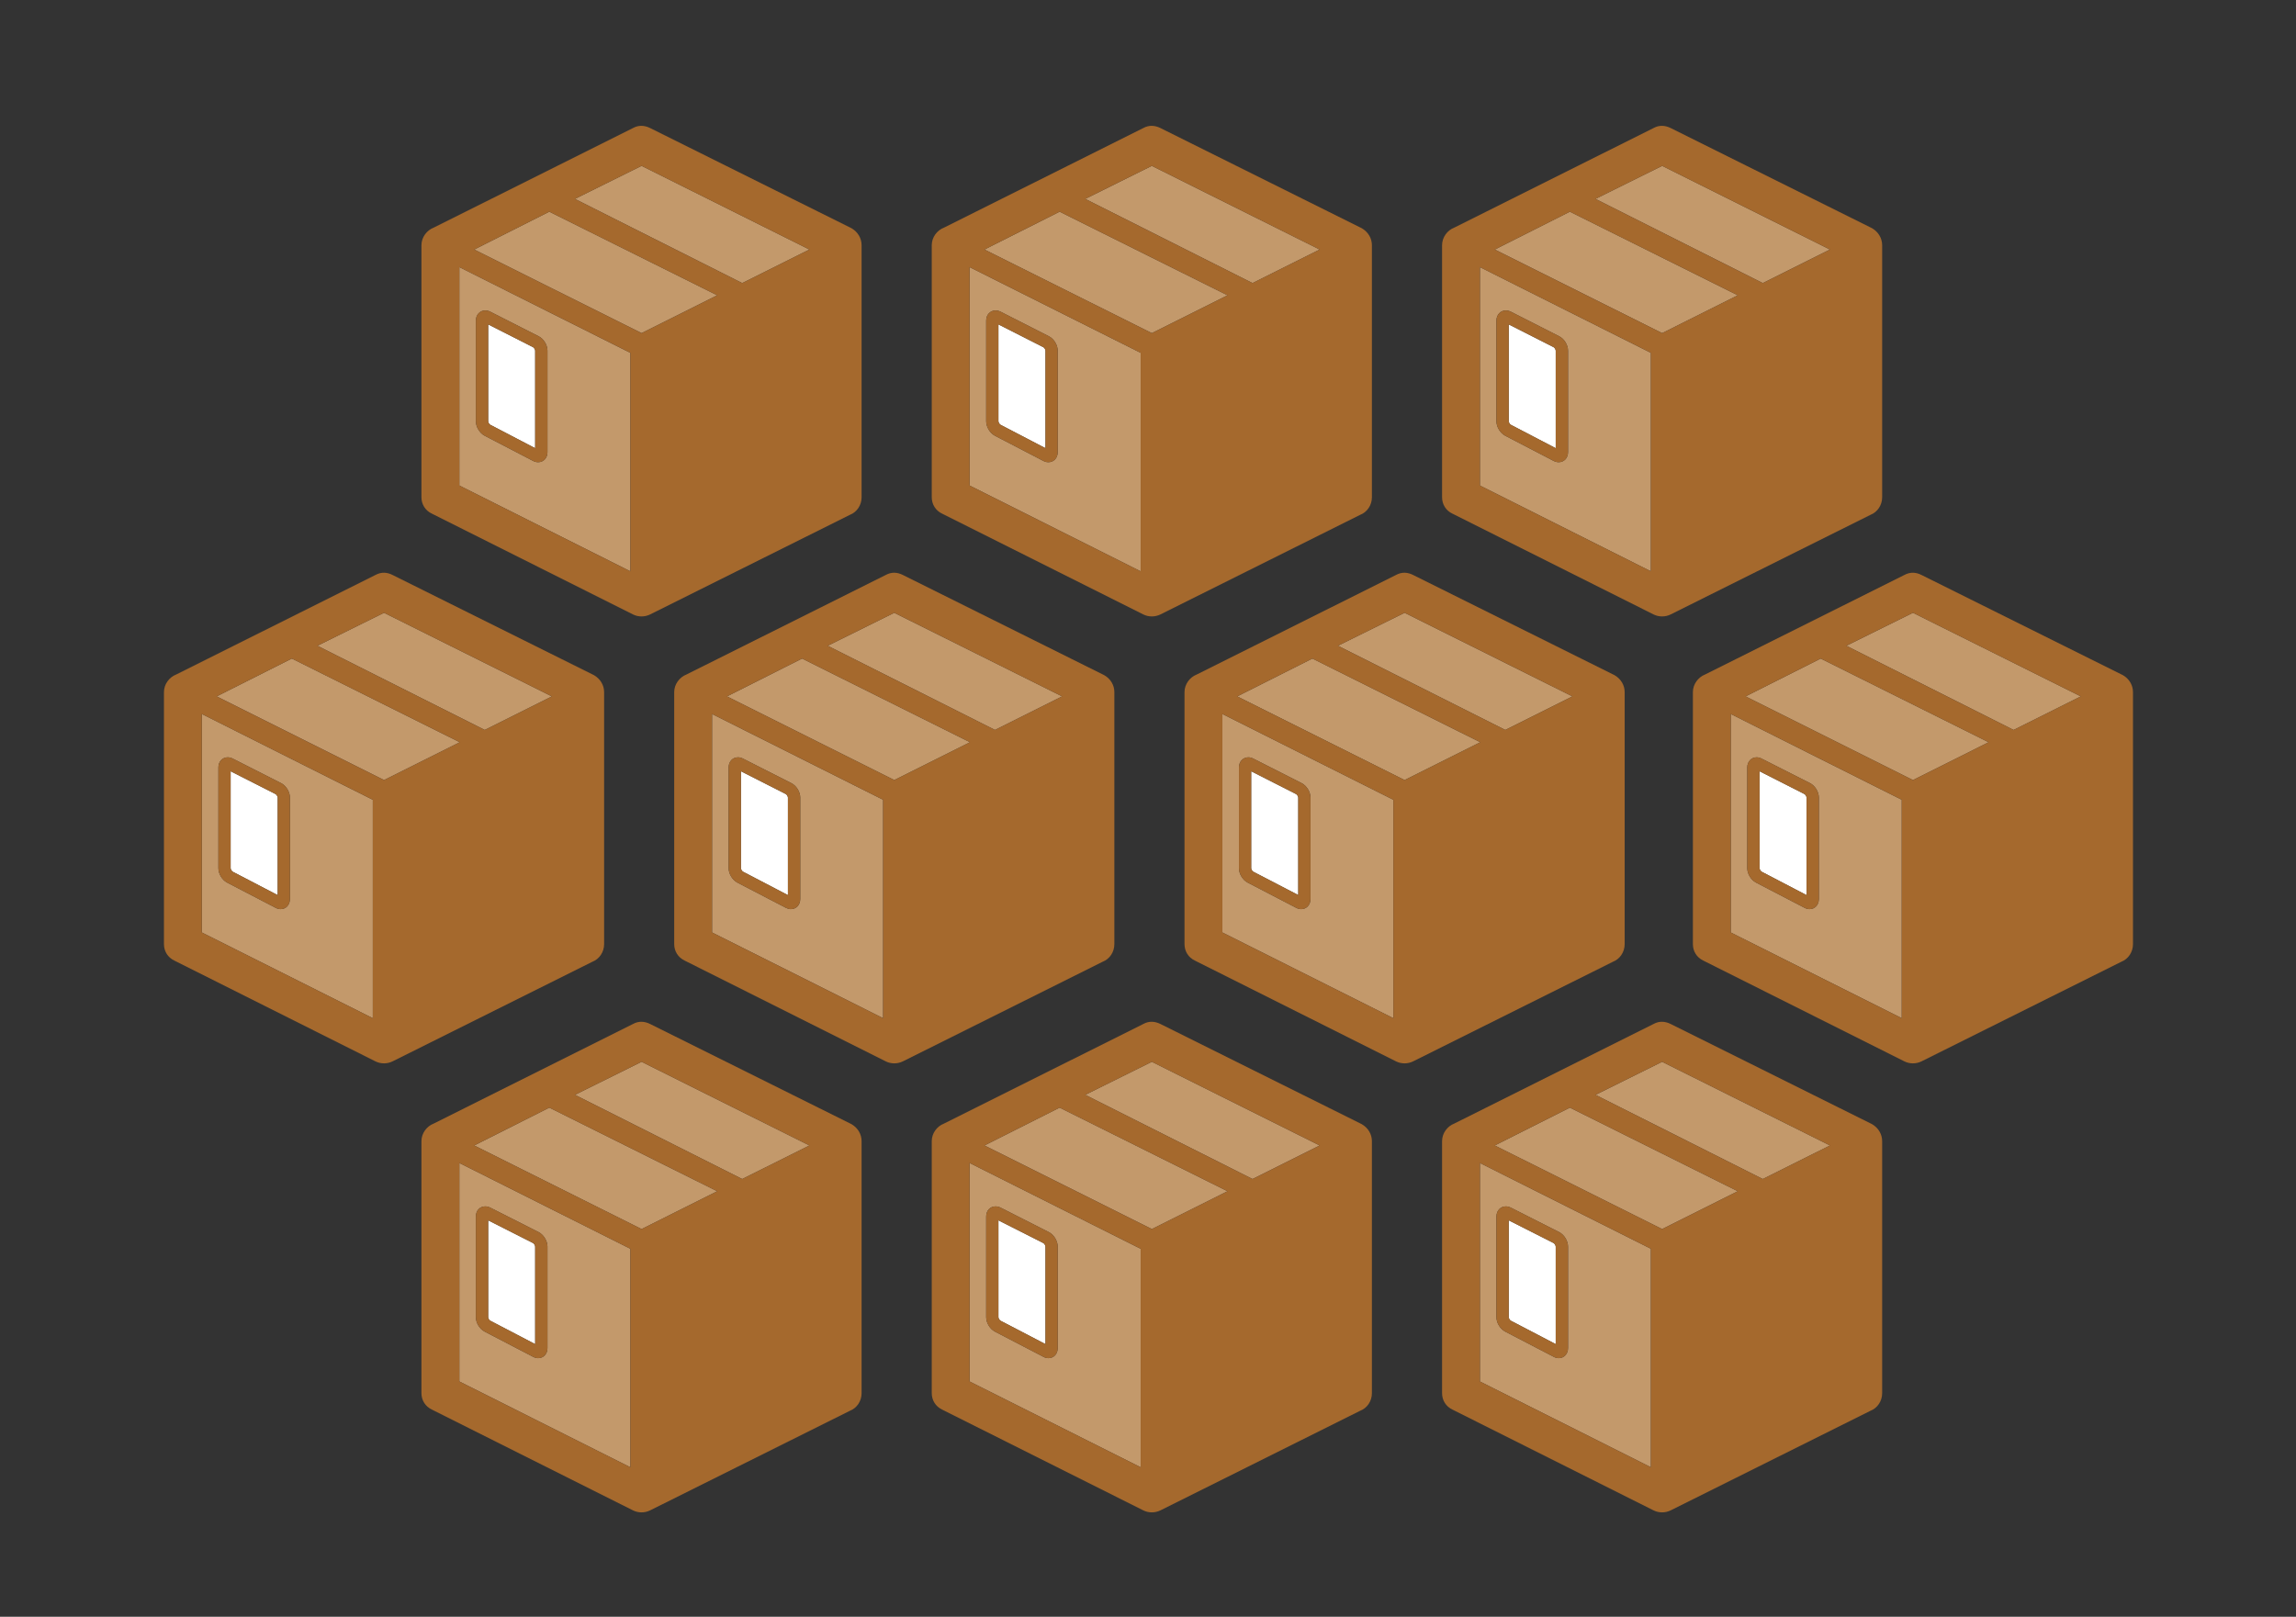 <?xml version="1.0" encoding="utf-8"?>
<!-- Generator: Adobe Illustrator 18.1.1, SVG Export Plug-In . SVG Version: 6.00 Build 0)  -->
<svg version="1.1" xmlns="http://www.w3.org/2000/svg" xmlns:xlink="http://www.w3.org/1999/xlink" x="0px" y="0px"
	 viewBox="0 0 321.018 226.093" enable-background="new 0 0 321.018 226.093" xml:space="preserve">
<rect x="0" y="0" width="321.018" height="226.093" fill="#333333" stroke="none"/>
<g id="Layer_1" display="none">
	<path display="inline" fill="#666F71" d="M36.036,106.676L8.755,93.04l12.25-6.166l27.365,13.636L36.036,106.676z M34.211,145.513
		L6.326,131.527V95.906l27.886,13.986V145.513z M36.036,79.401L63.393,93.04l-10.94,5.47L25.175,84.785L36.036,79.401z
		 M70.261,89.568L37.429,73.232c-0.879-0.434-1.827-0.521-2.787,0L2.148,89.473c-1.127,0.438-1.992,1.567-1.992,2.867v41.098
		c0,1.126,0.603,2.172,1.73,2.692l32.756,16.42c0.867,0.432,1.908,0.432,2.787,0l32.575-16.245c1.125-0.433,1.909-1.568,1.909-2.867
		V92.341C71.912,91.215,71.305,90.172,70.261,89.568"/>
	<path display="inline" fill="#666F71" d="M119.071,106.676L91.79,93.04l12.25-6.166l27.365,13.636L119.071,106.676z
		 M117.247,145.513l-27.886-13.985V95.906l27.886,13.986V145.513z M119.071,79.401l27.357,13.639l-10.94,5.47L108.21,84.785
		L119.071,79.401z M153.296,89.568l-32.832-16.335c-0.879-0.434-1.827-0.521-2.787,0L85.184,89.473
		c-1.127,0.438-1.992,1.567-1.992,2.867v41.098c0,1.126,0.603,2.172,1.73,2.692l32.756,16.42c0.867,0.432,1.908,0.432,2.787,0
		l32.575-16.245c1.125-0.433,1.909-1.568,1.909-2.867V92.341C154.947,91.215,154.34,90.172,153.296,89.568"/>
	<path display="inline" fill="#666F71" d="M202.106,106.676L174.825,93.04l12.25-6.166l27.365,13.636L202.106,106.676z
		 M200.282,145.513l-27.886-13.985V95.906l27.886,13.986V145.513z M202.106,79.401l27.357,13.639l-10.94,5.47l-27.278-13.724
		L202.106,79.401z M236.331,89.568l-32.832-16.335c-0.879-0.434-1.827-0.521-2.787,0l-32.493,16.241
		c-1.127,0.438-1.992,1.567-1.992,2.867v41.098c0,1.126,0.603,2.172,1.73,2.692l32.756,16.42c0.867,0.432,1.908,0.432,2.787,0
		l32.575-16.245c1.125-0.433,1.909-1.568,1.909-2.867V92.341C237.982,91.215,237.375,90.172,236.331,89.568"/>
	<path display="inline" fill="#666F71" d="M285.142,106.676L257.861,93.04l12.25-6.166l27.365,13.636L285.142,106.676z
		 M283.317,145.513l-27.886-13.985V95.906l27.886,13.986V145.513z M285.142,79.401l27.357,13.639l-10.94,5.47l-27.278-13.724
		L285.142,79.401z M319.367,89.568l-32.832-16.335c-0.879-0.434-1.827-0.521-2.787,0l-32.493,16.241
		c-1.127,0.438-1.992,1.567-1.992,2.867v41.098c0,1.126,0.603,2.172,1.73,2.692l32.756,16.42c0.867,0.432,1.908,0.432,2.787,0
		l32.575-16.245c1.125-0.433,1.909-1.568,1.909-2.867V92.341C321.018,91.215,320.411,90.172,319.367,89.568"/>
	<path display="inline" fill="#666F71" d="M77.865,33.803L50.585,20.166L62.834,14l27.365,13.636L77.865,33.803z M76.041,72.64
		L48.156,58.654V23.033l27.886,13.986V72.64z M77.865,6.528l27.357,13.639l-10.94,5.47L67.004,11.912L77.865,6.528z M112.09,16.694
		L79.258,0.359c-0.879-0.434-1.827-0.52-2.787,0L43.978,16.6c-1.127,0.438-1.992,1.567-1.992,2.867v41.098
		c0,1.126,0.603,2.172,1.73,2.692l32.756,16.42c0.867,0.432,1.908,0.432,2.787,0l32.575-16.245c1.125-0.433,1.909-1.568,1.909-2.867
		V19.467C113.742,18.341,113.134,17.299,112.09,16.694"/>
	<path display="inline" fill="#666F71" d="M77.865,179.895l-27.281-13.636l12.25-6.166l27.365,13.636L77.865,179.895z
		 M76.041,218.732l-27.886-13.985v-35.621l27.886,13.986V218.732z M77.865,152.62l27.357,13.639l-10.94,5.47l-27.278-13.724
		L77.865,152.62z M112.09,162.786l-32.832-16.335c-0.879-0.434-1.827-0.521-2.787,0l-32.493,16.241
		c-1.127,0.438-1.992,1.567-1.992,2.867v41.098c0,1.126,0.603,2.172,1.73,2.692l32.756,16.42c0.867,0.432,1.908,0.432,2.787,0
		l32.575-16.245c1.125-0.433,1.909-1.568,1.909-2.867V165.56C113.742,164.434,113.134,163.391,112.09,162.786"/>
	<path display="inline" fill="#666F71" d="M161.057,33.803l-27.281-13.636L146.026,14l27.365,13.636L161.057,33.803z M159.233,72.64
		l-27.886-13.985V23.033l27.886,13.986V72.64z M161.057,6.528l27.357,13.639l-10.94,5.47l-27.278-13.724L161.057,6.528z
		 M195.282,16.694L162.45,0.359c-0.879-0.434-1.827-0.52-2.787,0L127.17,16.6c-1.127,0.438-1.992,1.567-1.992,2.867v41.098
		c0,1.126,0.603,2.172,1.73,2.692l32.756,16.42c0.867,0.432,1.908,0.432,2.787,0l32.575-16.245c1.125-0.433,1.909-1.568,1.909-2.867
		V19.467C196.933,18.341,196.326,17.299,195.282,16.694"/>
	<path display="inline" fill="#666F71" d="M244.248,33.803l-27.281-13.636L229.217,14l27.365,13.636L244.248,33.803z M242.424,72.64
		l-27.886-13.985V23.033l27.886,13.986V72.64z M244.248,6.528l27.357,13.639l-10.94,5.47l-27.278-13.724L244.248,6.528z
		 M278.473,16.694L245.641,0.359c-0.879-0.434-1.827-0.52-2.787,0L210.361,16.6c-1.127,0.438-1.992,1.567-1.992,2.867v41.098
		c0,1.126,0.603,2.172,1.73,2.692l32.756,16.42c0.867,0.432,1.908,0.432,2.787,0l32.575-16.245c1.125-0.433,1.909-1.568,1.909-2.867
		V19.467C280.124,18.341,279.517,17.299,278.473,16.694"/>
	<path display="inline" fill="#666F71" d="M161.057,179.895l-27.281-13.636l12.25-6.166l27.365,13.636L161.057,179.895z
		 M159.233,218.732l-27.886-13.985v-35.621l27.886,13.986V218.732z M161.057,152.62l27.357,13.639l-10.94,5.47l-27.278-13.724
		L161.057,152.62z M195.282,162.786l-32.832-16.335c-0.879-0.434-1.827-0.521-2.787,0l-32.493,16.241
		c-1.127,0.438-1.992,1.567-1.992,2.867v41.098c0,1.126,0.603,2.172,1.73,2.692l32.756,16.42c0.867,0.432,1.908,0.432,2.787,0
		l32.575-16.245c1.125-0.433,1.909-1.568,1.909-2.867V165.56C196.933,164.434,196.326,163.391,195.282,162.786"/>
	<path display="inline" fill="#666F71" d="M244.248,179.895l-27.281-13.636l12.25-6.166l27.365,13.636L244.248,179.895z
		 M242.424,218.732l-27.886-13.985v-35.621l27.886,13.986V218.732z M244.248,152.62l27.357,13.639l-10.94,5.47l-27.278-13.724
		L244.248,152.62z M278.473,162.786l-32.832-16.335c-0.879-0.434-1.827-0.521-2.787,0l-32.493,16.241
		c-1.127,0.438-1.992,1.567-1.992,2.867v41.098c0,1.126,0.603,2.172,1.73,2.692l32.756,16.42c0.867,0.432,1.908,0.432,2.787,0
		l32.575-16.245c1.125-0.433,1.909-1.568,1.909-2.867V165.56C280.124,164.434,279.517,163.391,278.473,162.786"/>
	<g display="inline">
		<path fill="none" stroke="#666F71" stroke-width="2" stroke-miterlimit="10" d="M61.525,53.208c0,0.55-0.399,0.792-0.887,0.539
			l-7.892-4.105c-0.488-0.254-0.887-0.911-0.887-1.461V31.746c0-0.55,0.401-0.796,0.892-0.547l7.883,4.003
			c0.49,0.249,0.892,0.903,0.892,1.453V53.208z"/>
	</g>
	<g display="inline">
		<path fill="none" stroke="#666F71" stroke-width="2" stroke-miterlimit="10" d="M61.525,53.208c0,0.55-0.399,0.792-0.887,0.539
			l-7.892-4.105c-0.488-0.254-0.887-0.911-0.887-1.461V31.746c0-0.55,0.401-0.796,0.892-0.547l7.883,4.003
			c0.49,0.249,0.892,0.903,0.892,1.453V53.208z"/>
	</g>
</g>
<g id="Layer_2">
	<g>
		<g id="XMLID_1_">
			<g>
				<path fill="#FFFFFF" d="M252.585,111.525v13.65l-6.27-3.27c-0.14-0.07-0.3-0.34-0.3-0.49v-13.56l6.28,3.19
					C252.425,111.115,252.585,111.375,252.585,111.525z"/>
				<path fill="#FFFFFF" d="M217.515,174.325v13.64l-6.27-3.27c-0.14-0.07-0.3-0.34-0.3-0.49v-13.55l6.28,3.18
					C217.355,173.905,217.515,174.175,217.515,174.325z"/>
				<path fill="#FFFFFF" d="M146.175,174.325v13.64l-6.28-3.27c-0.13-0.07-0.3-0.34-0.3-0.49v-13.55l6.28,3.18
					C146.015,173.905,146.175,174.175,146.175,174.325z"/>
				<path fill="#FFFFFF" d="M74.825,174.325v13.64l-6.27-3.27c-0.14-0.07-0.3-0.34-0.3-0.49v-13.55l6.28,3.18
					C74.665,173.905,74.825,174.175,74.825,174.325z"/>
				<path fill="#FFFFFF" d="M110.165,111.525v13.65l-6.27-3.27c-0.14-0.07-0.3-0.34-0.3-0.49v-13.56l6.28,3.19
					C110.005,111.115,110.165,111.375,110.165,111.525z"/>
				<path fill="#FFFFFF" d="M181.515,111.525v13.64l-6.28-3.26c-0.13-0.07-0.3-0.34-0.3-0.49v-13.56l6.28,3.19
					C181.345,111.115,181.515,111.375,181.515,111.525z"/>
				<path fill="#FFFFFF" d="M217.515,49.035v13.64l-6.27-3.27c-0.14-0.07-0.3-0.34-0.3-0.49v-13.55l6.28,3.19
					C217.355,48.615,217.515,48.885,217.515,49.035z"/>
				<path fill="#FFFFFF" d="M146.175,49.035v13.64l-6.28-3.27c-0.13-0.07-0.3-0.34-0.3-0.49v-13.55l6.28,3.19
					C146.015,48.615,146.175,48.885,146.175,49.035z"/>
				<path fill="#FFFFFF" d="M74.825,49.035v13.64l-6.27-3.27c-0.14-0.07-0.3-0.34-0.3-0.49v-13.55l6.28,3.19
					C74.665,48.615,74.825,48.885,74.825,49.035z"/>
				<path fill="#FFFFFF" d="M38.825,111.525v13.65l-6.28-3.27c-0.13-0.07-0.3-0.34-0.3-0.49v-13.56l6.28,3.19
					C38.655,111.115,38.825,111.375,38.825,111.525z"/>
				<polygon fill="#C3996B" points="113.165,34.895 103.775,39.585 80.385,27.815 89.705,23.195 				"/>
				<polygon fill="#C3996B" points="100.275,41.295 89.705,46.585 66.305,34.895 76.805,29.605 				"/>
				<path fill="#C3996B" d="M64.225,67.895v-30.54l23.91,11.99v30.55L64.225,67.895z M66.535,58.915c0,0.79,0.53,1.65,1.23,2.02
					l6.77,3.52c0.23,0.12,0.47,0.18,0.71,0.18c0.75,0,1.3-0.59,1.3-1.41v-14.19c0-0.79-0.53-1.66-1.23-2.01l-6.77-3.44
					c-0.23-0.11-0.46-0.17-0.7-0.17c-0.74,0-1.31,0.6-1.31,1.41V58.915z"/>
				<polygon fill="#C3996B" points="77.155,97.385 67.775,102.075 44.375,90.305 53.695,85.695 				"/>
				<polygon fill="#C3996B" points="64.275,103.795 53.695,109.085 30.295,97.385 40.805,92.095 				"/>
				<path fill="#C3996B" d="M30.535,121.415c0,0.78,0.52,1.65,1.22,2.01l6.77,3.52c0.23,0.12,0.47,0.19,0.71,0.19
					c0.75,0,1.3-0.6,1.3-1.41v-14.2c0-0.79-0.53-1.65-1.23-2.01l-6.76-3.43c-0.23-0.12-0.47-0.18-0.7-0.18
					c-0.76,0-1.31,0.6-1.31,1.41V121.415z M28.215,130.395v-30.55l23.91,12v30.54L28.215,130.395z"/>
				<path fill="#C3996B" d="M64.225,193.185v-30.55l23.91,12v30.55L64.225,193.185z M66.535,184.205c0,0.79,0.53,1.65,1.23,2.01
					l6.76,3.52c0.24,0.13,0.48,0.19,0.72,0.19c0.75,0,1.3-0.59,1.3-1.41v-14.19c0-0.79-0.53-1.66-1.23-2.02l-6.77-3.43
					c-0.23-0.11-0.46-0.17-0.7-0.17c-0.76,0-1.31,0.59-1.31,1.41V184.205z"/>
				<polygon fill="#C3996B" points="113.165,160.185 103.775,164.875 80.385,153.105 89.705,148.485 				"/>
				<polygon fill="#C3996B" points="100.275,166.585 89.705,171.875 66.305,160.185 76.805,154.895 				"/>
				<polygon fill="#C3996B" points="184.505,160.185 175.125,164.875 151.735,153.105 161.045,148.485 				"/>
				<polygon fill="#C3996B" points="171.625,166.585 161.045,171.875 137.645,160.185 148.155,154.895 				"/>
				<path fill="#C3996B" d="M135.565,193.185v-30.55l23.92,12v30.55L135.565,193.185z M137.885,184.205c0,0.79,0.53,1.65,1.22,2.01
					l6.77,3.52c0.23,0.13,0.47,0.19,0.71,0.19c0.76,0,1.3-0.59,1.3-1.41v-14.19c0-0.79-0.53-1.66-1.23-2.02l-6.76-3.43
					c-0.23-0.11-0.47-0.17-0.7-0.17c-0.76,0-1.31,0.59-1.31,1.41V184.205z"/>
				<polygon fill="#C3996B" points="255.855,160.185 246.465,164.875 223.075,153.105 232.395,148.485 				"/>
				<polygon fill="#C3996B" points="242.965,166.585 232.395,171.875 208.995,160.185 219.495,154.895 				"/>
				<path fill="#C3996B" d="M206.915,193.185v-30.55l23.91,12v30.55L206.915,193.185z M209.225,184.205c0,0.79,0.53,1.65,1.23,2.01
					l6.77,3.52c0.23,0.13,0.47,0.19,0.71,0.19c0.75,0,1.3-0.59,1.3-1.41v-14.19c0-0.79-0.53-1.66-1.23-2.02l-6.77-3.43
					c-0.23-0.11-0.46-0.17-0.7-0.17c-0.74,0-1.31,0.6-1.31,1.41V184.205z"/>
				<path fill="#C3996B" d="M241.985,130.395v-30.55l23.91,12v30.54L241.985,130.395z M244.295,121.415c0,0.78,0.53,1.65,1.23,2.01
					l6.77,3.52c0.23,0.12,0.47,0.19,0.71,0.19c0.75,0,1.3-0.6,1.3-1.41v-14.2c0-0.79-0.53-1.65-1.23-2.01l-6.77-3.43
					c-0.23-0.12-0.46-0.18-0.7-0.18c-0.74,0-1.31,0.61-1.31,1.41V121.415z"/>
				<polygon fill="#C3996B" points="290.925,97.385 281.535,102.075 258.145,90.305 267.465,85.695 				"/>
				<polygon fill="#C3996B" points="278.035,103.795 267.465,109.085 244.065,97.385 254.565,92.095 				"/>
				<polygon fill="#C3996B" points="255.855,34.895 246.465,39.585 223.075,27.815 232.395,23.195 				"/>
				<path fill="#C3996B" d="M206.915,67.895v-30.54l23.91,11.99v30.55L206.915,67.895z M209.225,58.915c0,0.79,0.53,1.65,1.23,2.02
					l6.77,3.52c0.23,0.12,0.47,0.18,0.71,0.18c0.75,0,1.3-0.59,1.3-1.41v-14.19c0-0.79-0.53-1.66-1.23-2.01l-6.77-3.44
					c-0.23-0.11-0.46-0.17-0.7-0.17c-0.74,0-1.31,0.6-1.31,1.41V58.915z"/>
				<polygon fill="#C3996B" points="242.965,41.295 232.395,46.585 208.995,34.895 219.495,29.605 				"/>
				<polygon fill="#C3996B" points="184.505,34.895 175.125,39.585 151.735,27.815 161.045,23.195 				"/>
				<polygon fill="#C3996B" points="171.625,41.295 161.045,46.585 137.645,34.895 148.155,29.605 				"/>
				<path fill="#C3996B" d="M135.565,67.895v-30.54l23.92,11.99v30.55L135.565,67.895z M137.885,58.915c0,0.79,0.52,1.65,1.22,2.02
					l6.77,3.52c0.23,0.12,0.47,0.18,0.71,0.18c0.76,0,1.3-0.59,1.3-1.41v-14.19c0-0.79-0.53-1.66-1.23-2.01l-6.76-3.44
					c-0.23-0.11-0.47-0.17-0.7-0.17c-0.75,0-1.31,0.6-1.31,1.41V58.915z"/>
				<polygon fill="#C3996B" points="148.495,97.385 139.115,102.075 115.725,90.305 125.035,85.695 				"/>
				<polygon fill="#C3996B" points="135.615,103.795 125.035,109.085 101.645,97.385 112.145,92.095 				"/>
				<path fill="#C3996B" d="M99.555,130.395v-30.55l23.92,12v30.54L99.555,130.395z M101.875,121.415c0,0.78,0.53,1.65,1.22,2.01
					l6.77,3.52c0.24,0.12,0.48,0.19,0.71,0.19c0.76,0,1.31-0.6,1.31-1.41v-14.2c0-0.79-0.53-1.65-1.24-2.01l-6.76-3.43
					c-0.23-0.12-0.46-0.18-0.7-0.18c-0.76,0-1.31,0.6-1.31,1.41V121.415z"/>
				<polygon fill="#C3996B" points="219.845,97.385 210.465,102.075 187.065,90.305 196.385,85.695 				"/>
				<polygon fill="#C3996B" points="206.965,103.795 196.385,109.085 172.985,97.385 183.495,92.095 				"/>
				<path fill="#C3996B" d="M170.905,130.395v-30.55l23.91,12v30.54L170.905,130.395z M173.225,121.415c0,0.78,0.52,1.65,1.22,2.01
					l6.77,3.52c0.23,0.12,0.47,0.19,0.71,0.19c0.75,0,1.3-0.6,1.3-1.41v-14.2c0-0.79-0.53-1.65-1.23-2.01l-6.76-3.43
					c-0.23-0.12-0.47-0.18-0.7-0.18c-0.75,0-1.31,0.61-1.31,1.41V121.415z"/>
				<path fill="#A5692D" d="M298.225,96.785v35.25c0,1.11-0.67,2.09-1.63,2.46l-27.94,13.93c-0.75,0.37-1.65,0.37-2.39,0
					l-28.09-14.08c-0.97-0.45-1.48-1.35-1.48-2.31v-35.25c0-1.11,0.74-2.08,1.7-2.46l27.87-13.92c0.82-0.45,1.64-0.38,2.39,0
					l28.16,14.01C297.705,94.925,298.225,95.825,298.225,96.785z M281.535,102.075l9.39-4.69l-23.46-11.69l-9.32,4.61
					L281.535,102.075z M267.465,109.085l10.57-5.29l-23.47-11.7l-10.5,5.29L267.465,109.085z M265.895,142.385v-30.54l-23.91-12
					v30.55L265.895,142.385z"/>
				<path fill="#A5692D" d="M263.155,159.585v35.24c0,1.12-0.67,2.09-1.63,2.46l-27.94,13.93c-0.75,0.37-1.65,0.37-2.39,0
					l-28.09-14.08c-0.97-0.45-1.48-1.34-1.48-2.31v-35.24c0-1.12,0.74-2.09,1.7-2.46l27.87-13.93c0.82-0.45,1.64-0.37,2.39,0
					l28.16,14.01C262.635,157.725,263.155,158.615,263.155,159.585z M246.465,164.875l9.39-4.69l-23.46-11.7l-9.32,4.62
					L246.465,164.875z M232.395,171.875l10.57-5.29l-23.47-11.69l-10.5,5.29L232.395,171.875z M230.825,205.185v-30.55l-23.91-12
					v30.55L230.825,205.185z"/>
				<path fill="#A5692D" d="M263.155,34.295v35.24c0,1.12-0.67,2.09-1.63,2.46l-27.94,13.93c-0.75,0.37-1.65,0.37-2.39,0
					l-28.09-14.08c-0.97-0.44-1.48-1.34-1.48-2.31v-35.24c0-1.12,0.74-2.09,1.7-2.46l27.87-13.93c0.82-0.45,1.64-0.37,2.39,0
					l28.16,14.01C262.635,32.435,263.155,33.325,263.155,34.295z M246.465,39.585l9.39-4.69l-23.46-11.7l-9.32,4.62L246.465,39.585z
					 M232.395,46.585l10.57-5.29l-23.47-11.69l-10.5,5.29L232.395,46.585z M230.825,79.895v-30.55l-23.91-11.99v30.54
					L230.825,79.895z"/>
				<path fill="#A5692D" d="M252.585,125.175v-13.65c0-0.15-0.16-0.41-0.29-0.48l-6.28-3.19v13.56c0,0.15,0.16,0.42,0.3,0.49
					L252.585,125.175z M254.305,111.525v14.2c0,0.81-0.55,1.41-1.3,1.41c-0.24,0-0.48-0.07-0.71-0.19l-6.77-3.52
					c-0.7-0.36-1.23-1.23-1.23-2.01v-14.1c0-0.8,0.57-1.41,1.31-1.41c0.24,0,0.47,0.06,0.7,0.18l6.77,3.43
					C253.775,109.875,254.305,110.735,254.305,111.525z"/>
				<path fill="#A5692D" d="M227.155,96.785v35.25c0,1.11-0.68,2.09-1.64,2.46l-27.94,13.93c-0.75,0.37-1.64,0.37-2.39,0
					l-28.09-14.08c-0.97-0.45-1.48-1.35-1.48-2.31v-35.25c0-1.11,0.74-2.08,1.71-2.46l27.86-13.92c0.83-0.45,1.64-0.38,2.39,0
					l28.16,14.01C226.625,94.925,227.155,95.825,227.155,96.785z M210.465,102.075l9.38-4.69l-23.46-11.69l-9.32,4.61
					L210.465,102.075z M196.385,109.085l10.58-5.29l-23.47-11.7l-10.51,5.29L196.385,109.085z M194.815,142.385v-30.54l-23.91-12
					v30.55L194.815,142.385z"/>
				<path fill="#A5692D" d="M217.515,62.675v-13.64c0-0.15-0.16-0.42-0.29-0.48l-6.28-3.19v13.55c0,0.15,0.16,0.42,0.3,0.49
					L217.515,62.675z M219.235,49.035v14.19c0,0.82-0.55,1.41-1.3,1.41c-0.24,0-0.48-0.06-0.71-0.18l-6.77-3.52
					c-0.7-0.37-1.23-1.23-1.23-2.02v-14.09c0-0.81,0.57-1.41,1.31-1.41c0.24,0,0.47,0.06,0.7,0.17l6.77,3.44
					C218.705,47.375,219.235,48.245,219.235,49.035z"/>
				<path fill="#A5692D" d="M217.515,187.965v-13.64c0-0.15-0.16-0.42-0.29-0.49l-6.28-3.18v13.55c0,0.15,0.16,0.42,0.3,0.49
					L217.515,187.965z M219.235,174.325v14.19c0,0.82-0.55,1.41-1.3,1.41c-0.24,0-0.48-0.06-0.71-0.19l-6.77-3.52
					c-0.7-0.36-1.23-1.22-1.23-2.01v-14.09c0-0.81,0.57-1.41,1.31-1.41c0.24,0,0.47,0.06,0.7,0.17l6.77,3.43
					C218.705,172.665,219.235,173.535,219.235,174.325z"/>
				<path fill="#A5692D" d="M191.815,159.585v35.24c0,1.12-0.67,2.09-1.64,2.46l-27.93,13.93c-0.76,0.37-1.65,0.37-2.39,0
					l-28.1-14.08c-0.96-0.45-1.48-1.34-1.48-2.31v-35.24c0-1.12,0.74-2.09,1.71-2.46l27.87-13.93c0.82-0.45,1.63-0.37,2.39,0
					l28.15,14.01C191.295,157.725,191.815,158.615,191.815,159.585z M175.125,164.875l9.38-4.69l-23.46-11.7l-9.31,4.62
					L175.125,164.875z M161.045,171.875l10.58-5.29l-23.47-11.69l-10.51,5.29L161.045,171.875z M159.485,205.185v-30.55l-23.92-12
					v30.55L159.485,205.185z"/>
				<path fill="#A5692D" d="M191.815,34.295v35.24c0,1.12-0.67,2.09-1.64,2.46l-27.93,13.93c-0.76,0.37-1.65,0.37-2.39,0
					l-28.1-14.08c-0.96-0.44-1.48-1.34-1.48-2.31v-35.24c0-1.12,0.74-2.09,1.71-2.46l27.87-13.93c0.82-0.45,1.63-0.37,2.39,0
					l28.15,14.01C191.295,32.435,191.815,33.325,191.815,34.295z M175.125,39.585l9.38-4.69l-23.46-11.7l-9.31,4.62L175.125,39.585z
					 M161.045,46.585l10.58-5.29l-23.47-11.69l-10.51,5.29L161.045,46.585z M159.485,79.895v-30.55l-23.92-11.99v30.54
					L159.485,79.895z"/>
				<path fill="#A5692D" d="M181.515,125.165v-13.64c0-0.15-0.17-0.41-0.3-0.48l-6.28-3.19v13.56c0,0.15,0.17,0.42,0.3,0.49
					L181.515,125.165z M183.225,111.525v14.2c0,0.81-0.55,1.41-1.3,1.41c-0.24,0-0.48-0.07-0.71-0.19l-6.77-3.52
					c-0.7-0.36-1.22-1.23-1.22-2.01v-14.1c0-0.8,0.56-1.41,1.31-1.41c0.23,0,0.47,0.06,0.7,0.18l6.76,3.43
					C182.695,109.875,183.225,110.735,183.225,111.525z"/>
				<path fill="#A5692D" d="M155.805,96.785v35.25c0,1.11-0.67,2.09-1.64,2.46l-27.93,13.93c-0.76,0.37-1.65,0.37-2.39,0
					l-28.09-14.08c-0.97-0.45-1.49-1.35-1.49-2.31v-35.25c0-1.11,0.75-2.08,1.71-2.46l27.87-13.92c0.82-0.45,1.63-0.38,2.39,0
					l28.15,14.01C155.285,94.925,155.805,95.825,155.805,96.785z M139.115,102.075l9.38-4.69l-23.46-11.69l-9.31,4.61
					L139.115,102.075z M125.035,109.085l10.58-5.29l-23.47-11.7l-10.5,5.29L125.035,109.085z M123.475,142.385v-30.54l-23.92-12
					v30.55L123.475,142.385z"/>
				<path fill="#A5692D" d="M145.875,64.455l-6.77-3.52c-0.7-0.37-1.22-1.23-1.22-2.02v-14.09c0-0.81,0.56-1.41,1.31-1.41
					c0.23,0,0.47,0.06,0.7,0.17l6.76,3.44c0.7,0.35,1.23,1.22,1.23,2.01v14.19c0,0.82-0.54,1.41-1.3,1.41
					C146.345,64.635,146.105,64.575,145.875,64.455z M139.595,45.365v13.55c0,0.15,0.17,0.42,0.3,0.49l6.28,3.27v-13.64
					c0-0.15-0.16-0.42-0.3-0.48L139.595,45.365z"/>
				<path fill="#A5692D" d="M145.875,189.735l-6.77-3.52c-0.69-0.36-1.22-1.22-1.22-2.01v-14.09c0-0.82,0.55-1.41,1.31-1.41
					c0.23,0,0.47,0.06,0.7,0.17l6.76,3.43c0.7,0.36,1.23,1.23,1.23,2.02v14.19c0,0.82-0.54,1.41-1.3,1.41
					C146.345,189.925,146.105,189.865,145.875,189.735z M139.595,170.655v13.55c0,0.15,0.17,0.42,0.3,0.49l6.28,3.27v-13.64
					c0-0.15-0.16-0.42-0.3-0.49L139.595,170.655z"/>
				<path fill="#A5692D" d="M120.465,159.585v35.24c0,1.12-0.67,2.09-1.63,2.46l-27.94,13.93c-0.75,0.37-1.65,0.37-2.39,0
					l-28.09-14.08c-0.97-0.45-1.49-1.34-1.49-2.31v-35.24c0-1.12,0.75-2.09,1.71-2.46l27.87-13.93c0.82-0.45,1.64-0.37,2.39,0
					l28.16,14.01C119.945,157.725,120.465,158.615,120.465,159.585z M103.775,164.875l9.39-4.69l-23.46-11.7l-9.32,4.62
					L103.775,164.875z M89.705,171.875l10.57-5.29l-23.47-11.69l-10.5,5.29L89.705,171.875z M88.135,205.185v-30.55l-23.91-12v30.55
					L88.135,205.185z"/>
				<path fill="#A5692D" d="M120.465,34.295v35.24c0,1.12-0.67,2.09-1.63,2.46l-27.94,13.93c-0.75,0.37-1.65,0.37-2.39,0
					l-28.09-14.08c-0.97-0.44-1.49-1.34-1.49-2.31v-35.24c0-1.12,0.75-2.09,1.71-2.46l27.87-13.93c0.82-0.45,1.64-0.37,2.39,0
					l28.16,14.01C119.945,32.435,120.465,33.325,120.465,34.295z M103.775,39.585l9.39-4.69l-23.46-11.7l-9.32,4.62L103.775,39.585z
					 M89.705,46.585l10.57-5.29l-23.47-11.69l-10.5,5.29L89.705,46.585z M88.135,79.895v-30.55l-23.91-11.99v30.54L88.135,79.895z"
					/>
				<path fill="#A5692D" d="M110.165,125.175v-13.65c0-0.15-0.16-0.41-0.29-0.48l-6.28-3.19v13.56c0,0.15,0.16,0.42,0.3,0.49
					L110.165,125.175z M111.885,111.525v14.2c0,0.81-0.55,1.41-1.31,1.41c-0.23,0-0.47-0.07-0.71-0.19l-6.77-3.52
					c-0.69-0.36-1.22-1.23-1.22-2.01v-14.1c0-0.81,0.55-1.41,1.31-1.41c0.24,0,0.47,0.06,0.7,0.18l6.76,3.43
					C111.355,109.875,111.885,110.735,111.885,111.525z"/>
				<path fill="#A5692D" d="M84.465,96.785v35.25c0,1.11-0.68,2.09-1.64,2.46l-27.94,13.93c-0.75,0.37-1.64,0.37-2.39,0
					l-28.09-14.08c-0.97-0.45-1.48-1.35-1.48-2.31v-35.25c0-1.11,0.74-2.08,1.71-2.46l27.86-13.92c0.83-0.45,1.64-0.38,2.39,0
					l28.16,14.01C83.935,94.925,84.465,95.825,84.465,96.785z M67.775,102.075l9.38-4.69l-23.46-11.69l-9.32,4.61L67.775,102.075z
					 M53.695,109.085l10.58-5.29l-23.47-11.7l-10.51,5.29L53.695,109.085z M52.125,142.385v-30.54l-23.91-12v30.55L52.125,142.385z"
					/>
				<path fill="#A5692D" d="M74.825,62.675v-13.64c0-0.15-0.16-0.42-0.29-0.48l-6.28-3.19v13.55c0,0.15,0.16,0.42,0.3,0.49
					L74.825,62.675z M76.545,49.035v14.19c0,0.82-0.55,1.41-1.3,1.41c-0.24,0-0.48-0.06-0.71-0.18l-6.77-3.52
					c-0.7-0.37-1.23-1.23-1.23-2.02v-14.09c0-0.81,0.57-1.41,1.31-1.41c0.24,0,0.47,0.06,0.7,0.17l6.77,3.44
					C76.015,47.375,76.545,48.245,76.545,49.035z"/>
				<path fill="#A5692D" d="M74.825,187.965v-13.64c0-0.15-0.16-0.42-0.29-0.49l-6.28-3.18v13.55c0,0.15,0.16,0.42,0.3,0.49
					L74.825,187.965z M76.545,174.325v14.19c0,0.82-0.55,1.41-1.3,1.41c-0.24,0-0.48-0.06-0.72-0.19l-6.76-3.52
					c-0.7-0.36-1.23-1.22-1.23-2.01v-14.09c0-0.82,0.55-1.41,1.31-1.41c0.24,0,0.47,0.06,0.7,0.17l6.77,3.43
					C76.015,172.665,76.545,173.535,76.545,174.325z"/>
				<path fill="#A5692D" d="M38.825,125.175v-13.65c0-0.15-0.17-0.41-0.3-0.48l-6.28-3.19v13.56c0,0.15,0.17,0.42,0.3,0.49
					L38.825,125.175z M40.535,111.525v14.2c0,0.81-0.55,1.41-1.3,1.41c-0.24,0-0.48-0.07-0.71-0.19l-6.77-3.52
					c-0.7-0.36-1.22-1.23-1.22-2.01v-14.1c0-0.81,0.55-1.41,1.31-1.41c0.23,0,0.47,0.06,0.7,0.18l6.76,3.43
					C40.005,109.875,40.535,110.735,40.535,111.525z"/>
			</g>
			<g>
			</g>
		</g>
	</g>
</g>
</svg>
